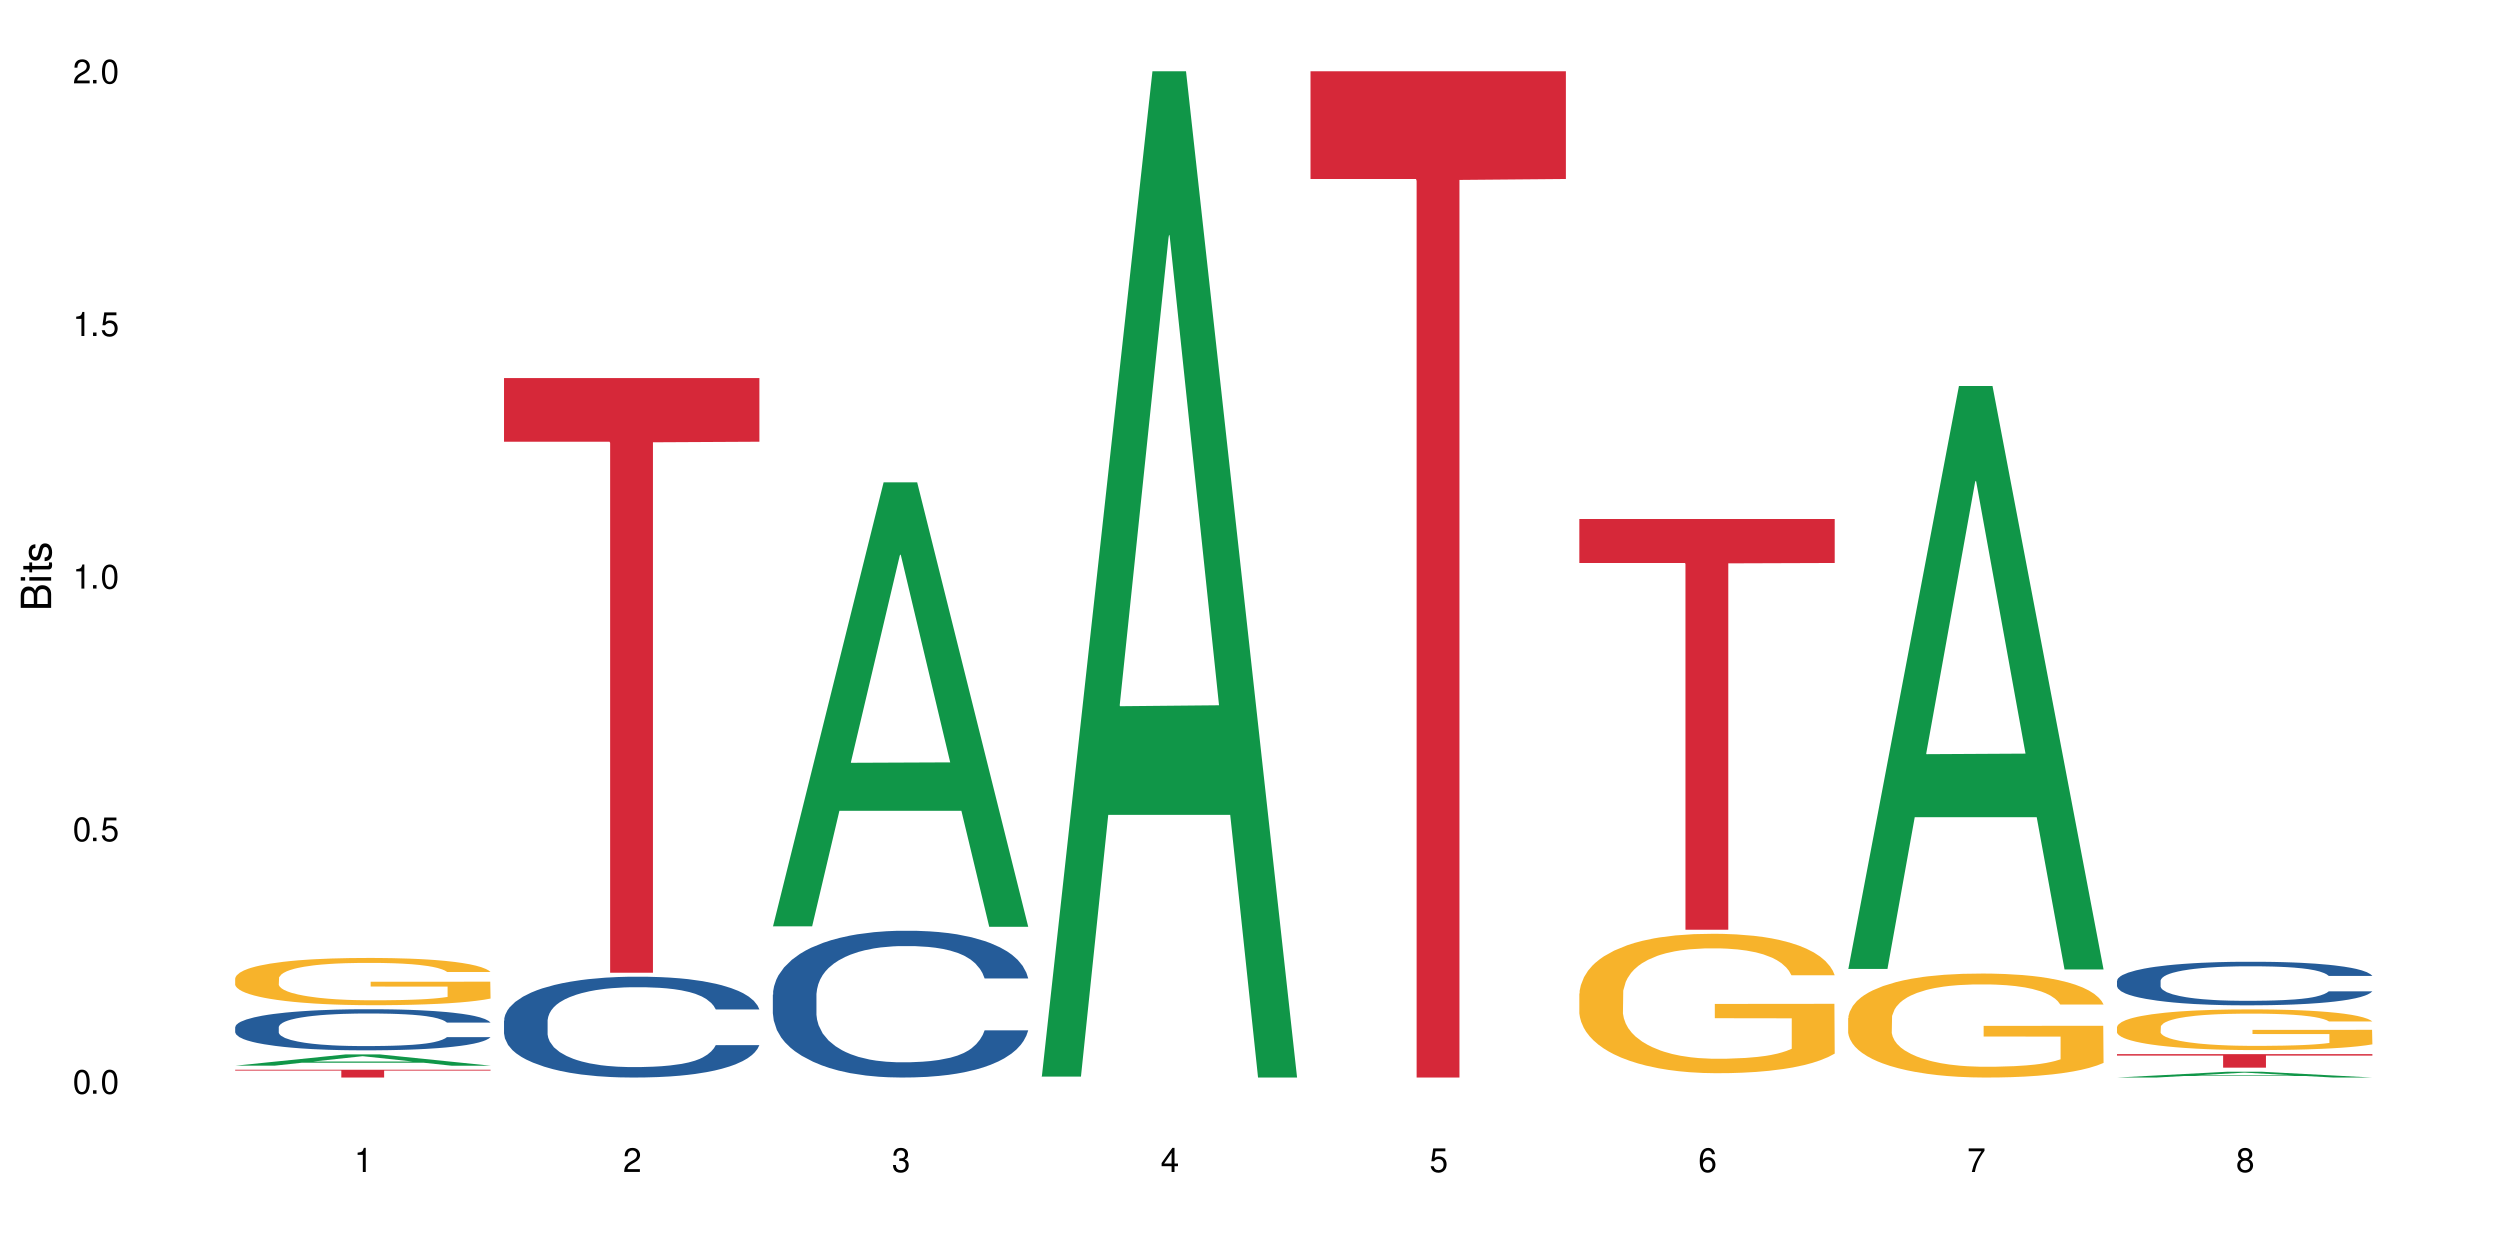 <?xml version="1.0" encoding="UTF-8"?>
<svg xmlns="http://www.w3.org/2000/svg" xmlns:xlink="http://www.w3.org/1999/xlink" width="720" height="360" viewBox="0 0 720 360">
<defs>
<g>
<g id="glyph-0-0">
</g>
<g id="glyph-0-1">
<path d="M 2.641 -6.938 C 2 -6.938 1.422 -6.656 1.078 -6.172 C 0.641 -5.562 0.406 -4.641 0.406 -3.359 C 0.406 -1.016 1.188 0.219 2.641 0.219 C 4.078 0.219 4.859 -1.016 4.859 -3.297 C 4.859 -4.641 4.656 -5.547 4.203 -6.172 C 3.844 -6.656 3.281 -6.938 2.641 -6.938 Z M 2.641 -6.188 C 3.547 -6.188 4 -5.25 4 -3.375 C 4 -1.406 3.562 -0.484 2.625 -0.484 C 1.734 -0.484 1.281 -1.438 1.281 -3.344 C 1.281 -5.25 1.734 -6.188 2.641 -6.188 Z M 2.641 -6.188 "/>
</g>
<g id="glyph-0-2">
<path d="M 1.828 -1 L 0.828 -1 L 0.828 0 L 1.828 0 Z M 1.828 -1 "/>
</g>
<g id="glyph-0-3">
<path d="M 4.562 -6.797 L 1.062 -6.797 L 0.547 -3.094 L 1.328 -3.094 C 1.719 -3.562 2.047 -3.734 2.578 -3.734 C 3.484 -3.734 4.062 -3.109 4.062 -2.094 C 4.062 -1.125 3.484 -0.531 2.578 -0.531 C 1.828 -0.531 1.375 -0.906 1.188 -1.672 L 0.328 -1.672 C 0.453 -1.109 0.547 -0.844 0.75 -0.594 C 1.125 -0.078 1.828 0.219 2.594 0.219 C 3.969 0.219 4.922 -0.781 4.922 -2.219 C 4.922 -3.562 4.031 -4.484 2.719 -4.484 C 2.25 -4.484 1.859 -4.359 1.469 -4.062 L 1.734 -5.969 L 4.562 -5.969 Z M 4.562 -6.797 "/>
</g>
<g id="glyph-0-4">
<path d="M 2.484 -4.938 L 2.484 0 L 3.328 0 L 3.328 -6.938 L 2.766 -6.938 C 2.469 -5.875 2.281 -5.734 0.984 -5.562 L 0.984 -4.938 Z M 2.484 -4.938 "/>
</g>
<g id="glyph-0-5">
<path d="M 4.859 -0.828 L 1.281 -0.828 C 1.359 -1.406 1.672 -1.781 2.5 -2.281 L 3.469 -2.828 C 4.406 -3.344 4.906 -4.062 4.906 -4.906 C 4.906 -5.484 4.672 -6.031 4.266 -6.406 C 3.859 -6.766 3.375 -6.938 2.719 -6.938 C 1.859 -6.938 1.219 -6.625 0.844 -6.031 C 0.609 -5.672 0.5 -5.234 0.484 -4.531 L 1.328 -4.531 C 1.359 -5.016 1.406 -5.281 1.531 -5.516 C 1.75 -5.938 2.188 -6.203 2.703 -6.203 C 3.469 -6.203 4.031 -5.641 4.031 -4.891 C 4.031 -4.344 3.719 -3.859 3.125 -3.516 L 2.234 -3 C 0.812 -2.172 0.406 -1.531 0.328 -0.016 L 4.859 -0.016 Z M 4.859 -0.828 "/>
</g>
<g id="glyph-0-6">
<path d="M 2.125 -3.188 L 2.578 -3.188 C 3.5 -3.188 3.984 -2.766 3.984 -1.922 C 3.984 -1.062 3.469 -0.531 2.594 -0.531 C 1.656 -0.531 1.203 -1 1.156 -2.016 L 0.312 -2.016 C 0.344 -1.453 0.438 -1.094 0.609 -0.781 C 0.953 -0.109 1.625 0.219 2.547 0.219 C 3.953 0.219 4.859 -0.625 4.859 -1.938 C 4.859 -2.828 4.516 -3.297 3.703 -3.594 C 4.344 -3.844 4.656 -4.328 4.656 -5.031 C 4.656 -6.219 3.875 -6.938 2.578 -6.938 C 1.203 -6.938 0.484 -6.172 0.453 -4.703 L 1.297 -4.703 C 1.312 -5.125 1.344 -5.359 1.453 -5.578 C 1.641 -5.969 2.062 -6.203 2.594 -6.203 C 3.344 -6.203 3.797 -5.75 3.797 -5 C 3.797 -4.516 3.609 -4.219 3.25 -4.047 C 3.016 -3.953 2.703 -3.922 2.125 -3.906 Z M 2.125 -3.188 "/>
</g>
<g id="glyph-0-7">
<path d="M 3.141 -1.672 L 3.141 0 L 3.984 0 L 3.984 -1.672 L 4.984 -1.672 L 4.984 -2.438 L 3.984 -2.438 L 3.984 -6.938 L 3.359 -6.938 L 0.266 -2.578 L 0.266 -1.672 Z M 3.141 -2.438 L 1 -2.438 L 3.141 -5.5 Z M 3.141 -2.438 "/>
</g>
<g id="glyph-0-8">
<path d="M 4.781 -5.125 C 4.609 -6.266 3.891 -6.938 2.844 -6.938 C 2.094 -6.938 1.422 -6.578 1.031 -5.953 C 0.594 -5.266 0.406 -4.422 0.406 -3.172 C 0.406 -2 0.578 -1.25 0.984 -0.641 C 1.359 -0.078 1.953 0.219 2.703 0.219 C 3.984 0.219 4.922 -0.75 4.922 -2.094 C 4.922 -3.375 4.062 -4.281 2.844 -4.281 C 2.172 -4.281 1.641 -4.031 1.281 -3.516 C 1.281 -5.234 1.828 -6.188 2.797 -6.188 C 3.391 -6.188 3.797 -5.797 3.938 -5.125 Z M 2.734 -3.531 C 3.547 -3.531 4.062 -2.953 4.062 -2.031 C 4.062 -1.156 3.484 -0.531 2.703 -0.531 C 1.922 -0.531 1.328 -1.188 1.328 -2.078 C 1.328 -2.938 1.906 -3.531 2.734 -3.531 Z M 2.734 -3.531 "/>
</g>
<g id="glyph-0-9">
<path d="M 4.984 -6.797 L 0.438 -6.797 L 0.438 -5.969 L 4.109 -5.969 C 2.5 -3.656 1.828 -2.234 1.328 0 L 2.219 0 C 2.594 -2.172 3.453 -4.047 4.984 -6.094 Z M 4.984 -6.797 "/>
</g>
<g id="glyph-0-10">
<path d="M 3.75 -3.656 C 4.469 -4.094 4.688 -4.438 4.688 -5.078 C 4.688 -6.172 3.844 -6.938 2.641 -6.938 C 1.438 -6.938 0.594 -6.172 0.594 -5.094 C 0.594 -4.438 0.812 -4.094 1.516 -3.656 C 0.734 -3.266 0.359 -2.703 0.359 -1.922 C 0.359 -0.656 1.281 0.219 2.641 0.219 C 3.984 0.219 4.922 -0.656 4.922 -1.922 C 4.922 -2.703 4.531 -3.266 3.75 -3.656 Z M 2.641 -6.188 C 3.359 -6.188 3.812 -5.75 3.812 -5.062 C 3.812 -4.406 3.344 -3.984 2.641 -3.984 C 1.922 -3.984 1.453 -4.406 1.453 -5.078 C 1.453 -5.75 1.922 -6.188 2.641 -6.188 Z M 2.641 -3.266 C 3.484 -3.266 4.062 -2.719 4.062 -1.906 C 4.062 -1.078 3.484 -0.531 2.625 -0.531 C 1.797 -0.531 1.219 -1.094 1.219 -1.906 C 1.219 -2.719 1.781 -3.266 2.641 -3.266 Z M 2.641 -3.266 "/>
</g>
<g id="glyph-1-0">
</g>
<g id="glyph-1-1">
<path d="M 0 -0.953 L 0 -4.891 C 0 -5.719 -0.234 -6.344 -0.734 -6.797 C -1.188 -7.234 -1.812 -7.469 -2.5 -7.469 C -3.547 -7.469 -4.188 -7 -4.625 -5.875 C -4.984 -6.688 -5.625 -7.094 -6.531 -7.094 C -7.172 -7.094 -7.734 -6.859 -8.141 -6.391 C -8.562 -5.922 -8.75 -5.344 -8.75 -4.5 L -8.75 -0.953 Z M -4.984 -2.062 L -7.766 -2.062 L -7.766 -4.219 C -7.766 -4.844 -7.688 -5.203 -7.453 -5.5 C -7.219 -5.812 -6.859 -5.969 -6.375 -5.969 C -5.891 -5.969 -5.531 -5.812 -5.297 -5.5 C -5.062 -5.203 -4.984 -4.844 -4.984 -4.219 Z M -0.984 -2.062 L -4 -2.062 L -4 -4.781 C -4 -5.766 -3.438 -6.359 -2.484 -6.359 C -1.547 -6.359 -0.984 -5.766 -0.984 -4.781 Z M -0.984 -2.062 "/>
</g>
<g id="glyph-1-2">
<path d="M -6.281 -1.797 L -6.281 -0.797 L 0 -0.797 L 0 -1.797 Z M -8.75 -1.797 L -8.75 -0.797 L -7.484 -0.797 L -7.484 -1.797 Z M -8.75 -1.797 "/>
</g>
<g id="glyph-1-3">
<path d="M -6.281 -3.047 L -6.281 -2.016 L -8.016 -2.016 L -8.016 -1.016 L -6.281 -1.016 L -6.281 -0.172 L -5.469 -0.172 L -5.469 -1.016 L -0.719 -1.016 C -0.078 -1.016 0.281 -1.453 0.281 -2.234 C 0.281 -2.5 0.25 -2.719 0.188 -3.047 L -0.641 -3.047 C -0.609 -2.906 -0.594 -2.766 -0.594 -2.562 C -0.594 -2.141 -0.719 -2.016 -1.156 -2.016 L -5.469 -2.016 L -5.469 -3.047 Z M -6.281 -3.047 "/>
</g>
<g id="glyph-1-4">
<path d="M -4.531 -5.25 C -5.766 -5.25 -6.469 -4.422 -6.469 -2.969 C -6.469 -1.516 -5.719 -0.562 -4.547 -0.562 C -3.562 -0.562 -3.094 -1.062 -2.734 -2.562 L -2.516 -3.484 C -2.344 -4.188 -2.094 -4.469 -1.641 -4.469 C -1.047 -4.469 -0.641 -3.875 -0.641 -3 C -0.641 -2.453 -0.797 -2 -1.062 -1.75 C -1.25 -1.594 -1.422 -1.531 -1.875 -1.469 L -1.875 -0.406 C -0.422 -0.453 0.281 -1.266 0.281 -2.922 C 0.281 -4.5 -0.5 -5.516 -1.719 -5.516 C -2.656 -5.516 -3.172 -4.984 -3.469 -3.734 L -3.703 -2.766 C -3.891 -1.953 -4.156 -1.609 -4.594 -1.609 C -5.188 -1.609 -5.547 -2.125 -5.547 -2.938 C -5.547 -3.75 -5.203 -4.172 -4.531 -4.203 Z M -4.531 -5.25 "/>
</g>
</g>
</defs>
<rect x="-72" y="-36" width="864" height="432" fill="rgb(100%, 100%, 100%)" fill-opacity="1"/>
<path fill-rule="nonzero" fill="rgb(6.275%, 58.824%, 28.235%)" fill-opacity="1" d="M 67.73 306.918 L 67.809 306.914 L 99.637 303.66 L 109.301 303.66 L 141.281 306.922 L 130.047 306.922 L 122.031 306.07 L 86.906 306.07 L 79.047 306.918 L 67.73 306.918 L 90.285 305.719 L 118.809 305.715 L 104.586 304.195 L 104.43 304.191 L 104.27 304.199 L 90.207 305.715 L 90.285 305.719 Z M 67.73 306.918 "/>
<path fill-rule="nonzero" fill="rgb(14.51%, 36.078%, 60%)" fill-opacity="1" d="M 67.73 295.812 L 67.82 295.801 L 67.82 295.543 L 68.09 295.133 L 68.719 294.613 L 69.344 294.254 L 70.961 293.617 L 73.203 293 L 75.535 292.523 L 77.238 292.242 L 78.766 292.027 L 82.262 291.625 L 84.504 291.422 L 86.926 291.238 L 89.887 291.051 L 92.039 290.945 L 96.883 290.77 L 100.469 290.695 L 103.25 290.664 L 109.262 290.664 L 112.848 290.707 L 115.449 290.762 L 118.32 290.848 L 120.742 290.945 L 124.957 291.184 L 128.727 291.484 L 130.43 291.66 L 133.121 291.992 L 135.184 292.316 L 136.617 292.598 L 138.234 293 L 139.668 293.488 L 140.746 294.039 L 141.281 294.504 L 128.727 294.504 L 128.098 294.07 L 127.379 293.734 L 126.035 293.293 L 124.688 292.977 L 122.805 292.664 L 121.102 292.457 L 118.77 292.254 L 116.707 292.125 L 114.555 292.027 L 112.488 291.961 L 108.543 291.895 L 103.969 291.895 L 102.266 291.918 L 98.766 292.004 L 96.883 292.082 L 94.191 292.23 L 92.309 292.371 L 90.066 292.59 L 88.539 292.773 L 86.656 293.055 L 85.312 293.301 L 83.785 293.66 L 82.891 293.93 L 82.082 294.234 L 81.363 294.59 L 80.828 294.969 L 80.469 295.367 L 80.289 295.758 L 80.289 297.434 L 80.469 297.824 L 80.918 298.277 L 82.082 298.938 L 83.785 299.512 L 85.762 299.965 L 87.645 300.293 L 88.719 300.441 L 90.156 300.617 L 92.398 300.832 L 95.629 301.047 L 97.512 301.137 L 100.383 301.223 L 103.34 301.266 L 107.289 301.266 L 110.785 301.223 L 113.117 301.168 L 115.539 301.082 L 118.859 300.898 L 120.922 300.723 L 122.715 300.52 L 124.062 300.312 L 124.957 300.141 L 126.305 299.805 L 127.379 299.438 L 128.188 299.059 L 128.727 298.691 L 141.281 298.691 L 140.746 299.121 L 139.938 299.543 L 139.129 299.859 L 137.875 300.238 L 136.441 300.574 L 134.375 300.953 L 132.672 301.199 L 130.43 301.469 L 128.367 301.676 L 126.125 301.859 L 122.805 302.078 L 120.652 302.184 L 118.32 302.281 L 115.539 302.367 L 112.043 302.445 L 108.273 302.488 L 104.777 302.5 L 101.008 302.477 L 98.227 302.434 L 94.551 302.336 L 89.977 302.141 L 86.656 301.938 L 84.055 301.73 L 81.812 301.516 L 79.301 301.223 L 76.074 300.746 L 74.098 300.379 L 72.754 300.074 L 71.23 299.652 L 70.152 299.273 L 68.898 298.668 L 68 297.902 L 67.73 297.305 Z M 67.73 295.812 "/>
<path fill-rule="nonzero" fill="rgb(96.863%, 70.196%, 16.863%)" fill-opacity="1" d="M 67.73 281.719 L 67.82 281.707 L 67.82 281.457 L 68.18 280.898 L 69.078 280.125 L 70.242 279.492 L 71.5 278.996 L 72.305 278.734 L 73.652 278.363 L 74.816 278.09 L 77.777 277.527 L 81.543 277.008 L 83.609 276.785 L 85.941 276.57 L 89.258 276.336 L 90.785 276.25 L 95.449 276.051 L 100.738 275.926 L 106.57 275.887 L 109.262 275.902 L 112.938 275.949 L 117.961 276.086 L 120.832 276.211 L 123.074 276.336 L 125.406 276.496 L 128.277 276.746 L 130.969 277.043 L 133.121 277.344 L 135.273 277.715 L 137.066 278.113 L 138.594 278.547 L 139.938 279.07 L 140.746 279.504 L 141.281 279.941 L 128.816 279.941 L 128.098 279.504 L 127.289 279.168 L 125.945 278.758 L 124.598 278.461 L 123.254 278.227 L 120.742 277.902 L 118.59 277.703 L 115.898 277.527 L 113.297 277.418 L 110.336 277.344 L 108.543 277.316 L 103.789 277.316 L 99.484 277.406 L 96.973 277.504 L 95.18 277.605 L 92.668 277.789 L 91.141 277.938 L 90.246 278.039 L 87.555 278.426 L 85.762 278.773 L 84.773 279.008 L 83.52 279.383 L 82.621 279.715 L 81.633 280.215 L 81.098 280.586 L 80.379 281.434 L 80.289 283.668 L 80.559 284.141 L 81.098 284.652 L 81.812 285.098 L 82.891 285.57 L 83.965 285.934 L 85.852 286.418 L 87.465 286.738 L 88.719 286.949 L 91.141 287.285 L 92.129 287.398 L 94.461 287.621 L 96.883 287.797 L 99.844 287.945 L 102.086 288.02 L 105.672 288.082 L 110.246 288.082 L 115.629 288.008 L 119.039 287.906 L 121.371 287.809 L 122.895 287.723 L 124.777 287.586 L 126.125 287.461 L 127.379 287.324 L 128.906 287.113 L 128.906 284.141 L 106.75 284.129 L 106.75 282.738 L 141.195 282.727 L 141.281 287.586 L 139.398 287.922 L 137.066 288.242 L 134.824 288.492 L 132.492 288.703 L 129.176 288.941 L 126.484 289.09 L 122.355 289.262 L 118.59 289.375 L 114.645 289.449 L 111.145 289.488 L 107.02 289.5 L 103.34 289.473 L 99.395 289.398 L 96.254 289.301 L 93.383 289.176 L 90.516 289.016 L 86.926 288.754 L 84.594 288.543 L 82.172 288.281 L 79.75 287.969 L 77.598 287.633 L 76.164 287.375 L 74.727 287.074 L 73.203 286.703 L 71.766 286.281 L 70.691 285.895 L 69.703 285.461 L 68.988 285.051 L 68.27 284.488 L 67.91 284.043 L 67.73 283.656 Z M 67.73 281.719 "/>
<path fill-rule="nonzero" fill="rgb(83.922%, 15.686%, 22.353%)" fill-opacity="1" d="M 67.73 308.086 L 141.281 308.086 L 141.281 308.324 L 110.629 308.328 L 110.629 310.332 L 98.297 310.332 L 98.297 308.328 L 98.117 308.324 L 67.73 308.324 Z M 67.73 308.086 "/>
<path fill-rule="nonzero" fill="rgb(14.51%, 36.078%, 60%)" fill-opacity="1" d="M 145.156 293.938 L 145.242 293.91 L 145.242 293.273 L 145.512 292.266 L 146.141 290.992 L 146.77 290.117 L 148.383 288.551 L 150.625 287.039 L 152.957 285.871 L 154.664 285.18 L 156.188 284.648 L 159.684 283.668 L 161.93 283.164 L 164.352 282.715 L 167.309 282.262 L 169.461 281.996 L 174.305 281.57 L 177.895 281.387 L 180.676 281.309 L 186.684 281.309 L 190.273 281.414 L 192.875 281.547 L 195.742 281.758 L 198.164 281.996 L 202.383 282.582 L 206.148 283.324 L 207.852 283.746 L 210.543 284.57 L 212.605 285.367 L 214.043 286.055 L 215.656 287.039 L 217.094 288.23 L 218.168 289.586 L 218.707 290.727 L 206.148 290.727 L 205.52 289.664 L 204.805 288.844 L 203.457 287.754 L 202.113 286.984 L 200.23 286.215 L 198.523 285.711 L 196.191 285.207 L 194.129 284.887 L 191.977 284.648 L 189.914 284.492 L 185.969 284.332 L 181.391 284.332 L 179.688 284.383 L 176.191 284.598 L 174.305 284.781 L 171.613 285.152 L 169.73 285.5 L 167.488 286.031 L 165.965 286.48 L 164.082 287.172 L 162.734 287.781 L 161.211 288.656 L 160.312 289.32 L 159.508 290.062 L 158.789 290.938 L 158.25 291.867 L 157.891 292.848 L 157.711 293.805 L 157.711 297.914 L 157.891 298.871 L 158.34 299.984 L 159.508 301.605 L 161.211 303.008 L 163.184 304.125 L 165.066 304.922 L 166.145 305.293 L 167.578 305.715 L 169.82 306.246 L 173.051 306.777 L 174.934 306.988 L 177.805 307.203 L 180.766 307.309 L 184.711 307.309 L 188.211 307.203 L 190.543 307.07 L 192.965 306.855 L 196.281 306.406 L 198.344 305.98 L 200.141 305.477 L 201.484 304.973 L 202.383 304.547 L 203.727 303.727 L 204.805 302.824 L 205.609 301.895 L 206.148 300.992 L 218.707 300.992 L 218.168 302.055 L 217.359 303.09 L 216.555 303.859 L 215.297 304.789 L 213.863 305.609 L 211.801 306.539 L 210.094 307.148 L 207.852 307.812 L 205.789 308.316 L 203.547 308.766 L 200.23 309.297 L 198.074 309.562 L 195.742 309.801 L 192.965 310.016 L 189.465 310.199 L 185.699 310.305 L 182.199 310.332 L 178.434 310.281 L 175.652 310.172 L 171.973 309.934 L 167.398 309.457 L 164.082 308.953 L 161.48 308.449 L 159.238 307.918 L 156.727 307.203 L 153.496 306.035 L 151.523 305.133 L 150.176 304.391 L 148.652 303.355 L 147.574 302.426 L 146.32 300.941 L 145.422 299.055 L 145.156 297.598 Z M 145.156 293.938 "/>
<path fill-rule="nonzero" fill="rgb(83.922%, 15.686%, 22.353%)" fill-opacity="1" d="M 145.156 108.883 L 218.707 108.883 L 218.707 127.215 L 188.051 127.379 L 188.051 280.145 L 175.719 280.145 L 175.719 127.539 L 175.539 127.215 L 145.156 127.215 Z M 145.156 108.883 "/>
<path fill-rule="nonzero" fill="rgb(6.275%, 58.824%, 28.235%)" fill-opacity="1" d="M 222.578 266.793 L 222.656 266.676 L 254.48 138.918 L 264.148 138.918 L 296.129 266.914 L 284.895 266.914 L 276.879 233.504 L 241.75 233.504 L 233.895 266.793 L 222.578 266.793 L 245.129 219.684 L 273.656 219.562 L 259.434 159.832 L 259.273 159.711 L 259.117 160.07 L 245.051 219.562 L 245.129 219.684 Z M 222.578 266.793 "/>
<path fill-rule="nonzero" fill="rgb(14.51%, 36.078%, 60%)" fill-opacity="1" d="M 222.578 286.465 L 222.668 286.426 L 222.668 285.496 L 222.938 284.031 L 223.562 282.176 L 224.191 280.902 L 225.809 278.621 L 228.051 276.422 L 230.383 274.723 L 232.086 273.719 L 233.609 272.945 L 237.109 271.516 L 239.352 270.781 L 241.773 270.125 L 244.734 269.469 L 246.887 269.082 L 251.73 268.465 L 255.316 268.195 L 258.098 268.078 L 264.109 268.078 L 267.695 268.234 L 270.297 268.426 L 273.168 268.734 L 275.59 269.082 L 279.805 269.934 L 283.57 271.016 L 285.277 271.633 L 287.969 272.828 L 290.031 273.988 L 291.465 274.992 L 293.082 276.422 L 294.516 278.16 L 295.59 280.129 L 296.129 281.789 L 283.57 281.789 L 282.945 280.246 L 282.227 279.047 L 280.883 277.465 L 279.535 276.344 L 277.652 275.223 L 275.949 274.488 L 273.617 273.758 L 271.551 273.293 L 269.398 272.945 L 267.336 272.715 L 263.391 272.48 L 258.816 272.48 L 257.109 272.559 L 253.613 272.867 L 251.73 273.137 L 249.039 273.68 L 247.156 274.18 L 244.914 274.953 L 243.387 275.609 L 241.504 276.613 L 240.16 277.504 L 238.633 278.777 L 237.738 279.742 L 236.93 280.824 L 236.211 282.098 L 235.672 283.449 L 235.316 284.879 L 235.137 286.27 L 235.137 292.258 L 235.316 293.648 L 235.762 295.27 L 236.93 297.625 L 238.633 299.672 L 240.605 301.293 L 242.492 302.453 L 243.566 302.992 L 245.004 303.613 L 247.246 304.383 L 250.473 305.156 L 252.355 305.465 L 255.227 305.773 L 258.188 305.93 L 262.133 305.93 L 265.633 305.773 L 267.965 305.582 L 270.387 305.273 L 273.707 304.617 L 275.77 304 L 277.562 303.266 L 278.906 302.531 L 279.805 301.914 L 281.148 300.715 L 282.227 299.402 L 283.035 298.051 L 283.57 296.738 L 296.129 296.738 L 295.59 298.281 L 294.785 299.789 L 293.977 300.91 L 292.723 302.262 L 291.285 303.457 L 289.223 304.809 L 287.52 305.699 L 285.277 306.664 L 283.215 307.398 L 280.973 308.055 L 277.652 308.824 L 275.5 309.211 L 273.168 309.559 L 270.387 309.867 L 266.887 310.141 L 263.121 310.293 L 259.621 310.332 L 255.855 310.254 L 253.074 310.102 L 249.398 309.754 L 244.824 309.059 L 241.504 308.324 L 238.902 307.59 L 236.66 306.816 L 234.148 305.773 L 230.918 304.074 L 228.945 302.762 L 227.602 301.68 L 226.074 300.176 L 225 298.824 L 223.742 296.66 L 222.848 293.918 L 222.578 291.793 Z M 222.578 286.465 "/>
<path fill-rule="nonzero" fill="rgb(6.275%, 58.824%, 28.235%)" fill-opacity="1" d="M 300 310.059 L 300.078 309.789 L 331.906 20.527 L 341.57 20.527 L 373.555 310.332 L 362.316 310.332 L 354.301 234.684 L 319.176 234.684 L 311.316 310.059 L 300 310.059 L 322.555 203.391 L 351.078 203.117 L 336.855 67.875 L 336.699 67.602 L 336.543 68.418 L 322.477 203.117 L 322.555 203.391 Z M 300 310.059 "/>
<path fill-rule="nonzero" fill="rgb(83.922%, 15.686%, 22.353%)" fill-opacity="1" d="M 377.426 20.527 L 450.977 20.527 L 450.977 51.547 L 420.324 51.82 L 420.324 310.332 L 407.988 310.332 L 407.988 52.094 L 407.809 51.547 L 377.426 51.547 Z M 377.426 20.527 "/>
<path fill-rule="nonzero" fill="rgb(96.863%, 70.196%, 16.863%)" fill-opacity="1" d="M 454.848 286.129 L 454.938 286.09 L 454.938 285.355 L 455.297 283.707 L 456.191 281.434 L 457.359 279.562 L 458.613 278.094 L 459.422 277.324 L 460.77 276.227 L 461.934 275.418 L 464.895 273.77 L 468.66 272.227 L 470.723 271.566 L 473.055 270.945 L 476.375 270.246 L 477.898 269.988 L 482.562 269.402 L 487.855 269.035 L 493.688 268.926 L 496.379 268.965 L 500.055 269.109 L 505.078 269.512 L 507.949 269.879 L 510.191 270.246 L 512.523 270.723 L 515.395 271.457 L 518.086 272.336 L 520.238 273.219 L 522.391 274.316 L 524.184 275.492 L 525.711 276.773 L 527.055 278.316 L 527.863 279.598 L 528.398 280.883 L 515.934 280.883 L 515.215 279.598 L 514.406 278.609 L 513.062 277.398 L 511.715 276.52 L 510.371 275.82 L 507.859 274.867 L 505.707 274.281 L 503.016 273.77 L 500.414 273.438 L 497.453 273.219 L 495.66 273.145 L 490.906 273.145 L 486.602 273.402 L 484.09 273.695 L 482.297 273.988 L 479.785 274.539 L 478.258 274.977 L 477.363 275.27 L 474.672 276.41 L 472.879 277.434 L 471.891 278.133 L 470.633 279.23 L 469.738 280.223 L 468.75 281.691 L 468.211 282.789 L 467.496 285.285 L 467.406 291.887 L 467.676 293.277 L 468.211 294.781 L 468.93 296.102 L 470.008 297.496 L 471.082 298.559 L 472.965 299.992 L 474.582 300.945 L 475.836 301.566 L 478.258 302.559 L 479.246 302.887 L 481.578 303.547 L 484 304.062 L 486.961 304.5 L 489.203 304.723 L 492.789 304.906 L 497.363 304.906 L 502.746 304.684 L 506.156 304.391 L 508.488 304.098 L 510.012 303.84 L 511.895 303.438 L 513.242 303.07 L 514.496 302.668 L 516.023 302.043 L 516.023 293.277 L 493.867 293.242 L 493.867 289.133 L 528.309 289.098 L 528.398 303.438 L 526.516 304.43 L 524.184 305.383 L 521.941 306.117 L 519.609 306.738 L 516.289 307.438 L 513.602 307.875 L 509.473 308.391 L 505.707 308.719 L 501.758 308.938 L 498.262 309.051 L 494.137 309.086 L 490.457 309.012 L 486.512 308.793 L 483.371 308.5 L 480.5 308.133 L 477.633 307.656 L 474.043 306.887 L 471.711 306.262 L 469.289 305.492 L 466.867 304.574 L 464.715 303.586 L 463.281 302.816 L 461.844 301.934 L 460.32 300.836 L 458.883 299.586 L 457.809 298.449 L 456.82 297.168 L 456.102 295.957 L 455.387 294.305 L 455.027 292.984 L 454.848 291.848 Z M 454.848 286.129 "/>
<path fill-rule="nonzero" fill="rgb(83.922%, 15.686%, 22.353%)" fill-opacity="1" d="M 454.848 149.473 L 528.398 149.473 L 528.398 162.137 L 497.746 162.246 L 497.746 267.762 L 485.414 267.762 L 485.414 162.359 L 485.234 162.137 L 454.848 162.137 Z M 454.848 149.473 "/>
<path fill-rule="nonzero" fill="rgb(6.275%, 58.824%, 28.235%)" fill-opacity="1" d="M 532.27 279.059 L 532.352 278.898 L 564.176 111.164 L 573.84 111.164 L 605.824 279.215 L 594.586 279.215 L 586.57 235.348 L 551.445 235.348 L 543.586 279.059 L 532.27 279.059 L 554.824 217.203 L 583.348 217.043 L 569.125 138.621 L 568.969 138.465 L 568.812 138.938 L 554.746 217.043 L 554.824 217.203 Z M 532.27 279.059 "/>
<path fill-rule="nonzero" fill="rgb(96.863%, 70.196%, 16.863%)" fill-opacity="1" d="M 532.27 293.207 L 532.359 293.18 L 532.359 292.633 L 532.719 291.402 L 533.617 289.707 L 534.781 288.312 L 536.039 287.219 L 536.844 286.645 L 538.191 285.824 L 539.355 285.223 L 542.316 283.988 L 546.086 282.84 L 548.148 282.348 L 550.48 281.883 L 553.797 281.363 L 555.324 281.172 L 559.988 280.734 L 565.281 280.461 L 571.109 280.379 L 573.801 280.406 L 577.48 280.516 L 582.5 280.816 L 585.371 281.09 L 587.613 281.363 L 589.945 281.719 L 592.816 282.266 L 595.508 282.922 L 597.66 283.578 L 599.812 284.398 L 601.609 285.277 L 603.133 286.234 L 604.477 287.383 L 605.285 288.34 L 605.824 289.297 L 593.355 289.297 L 592.637 288.34 L 591.832 287.602 L 590.484 286.699 L 589.141 286.043 L 587.793 285.523 L 585.281 284.812 L 583.129 284.371 L 580.438 283.988 L 577.836 283.742 L 574.879 283.578 L 573.082 283.523 L 568.328 283.523 L 564.023 283.715 L 561.512 283.934 L 559.719 284.152 L 557.207 284.562 L 555.684 284.895 L 554.785 285.113 L 552.094 285.961 L 550.301 286.727 L 549.312 287.246 L 548.059 288.066 L 547.16 288.805 L 546.176 289.898 L 545.637 290.719 L 544.918 292.578 L 544.828 297.504 L 545.098 298.543 L 545.637 299.664 L 546.355 300.648 L 547.43 301.688 L 548.508 302.48 L 550.391 303.547 L 552.004 304.258 L 553.262 304.727 L 555.684 305.465 L 556.668 305.711 L 559 306.203 L 561.422 306.586 L 564.383 306.914 L 566.625 307.078 L 570.215 307.215 L 574.789 307.215 L 580.168 307.051 L 583.578 306.832 L 585.91 306.613 L 587.434 306.422 L 589.32 306.121 L 590.664 305.848 L 591.922 305.547 L 593.445 305.082 L 593.445 298.543 L 571.289 298.516 L 571.289 295.453 L 605.734 295.426 L 605.824 306.121 L 603.941 306.859 L 601.609 307.57 L 599.363 308.117 L 597.031 308.582 L 593.715 309.102 L 591.023 309.43 L 586.898 309.812 L 583.129 310.059 L 579.184 310.223 L 575.684 310.305 L 571.559 310.332 L 567.883 310.277 L 563.934 310.113 L 560.797 309.895 L 557.926 309.621 L 555.055 309.266 L 551.465 308.691 L 549.133 308.227 L 546.711 307.652 L 544.289 306.969 L 542.137 306.23 L 540.703 305.656 L 539.266 305 L 537.742 304.176 L 536.309 303.246 L 535.23 302.398 L 534.246 301.441 L 533.527 300.539 L 532.809 299.309 L 532.449 298.324 L 532.27 297.477 Z M 532.27 293.207 "/>
<path fill-rule="nonzero" fill="rgb(6.275%, 58.824%, 28.235%)" fill-opacity="1" d="M 609.695 310.332 L 609.773 310.328 L 641.598 308.652 L 651.266 308.652 L 683.246 310.332 L 672.008 310.332 L 663.996 309.895 L 628.867 309.895 L 621.012 310.332 L 609.695 310.332 L 632.246 309.711 L 660.773 309.711 L 646.551 308.926 L 646.391 308.926 L 646.234 308.93 L 632.168 309.711 L 632.246 309.711 Z M 609.695 310.332 "/>
<path fill-rule="nonzero" fill="rgb(14.51%, 36.078%, 60%)" fill-opacity="1" d="M 609.695 282.449 L 609.785 282.438 L 609.785 282.164 L 610.055 281.727 L 610.68 281.176 L 611.309 280.797 L 612.922 280.121 L 615.164 279.469 L 617.5 278.965 L 619.203 278.664 L 620.727 278.438 L 624.227 278.012 L 626.469 277.793 L 628.891 277.598 L 631.852 277.402 L 634.004 277.289 L 638.848 277.105 L 642.434 277.023 L 645.215 276.992 L 651.223 276.992 L 654.812 277.035 L 657.414 277.094 L 660.285 277.188 L 662.707 277.289 L 666.922 277.543 L 670.688 277.863 L 672.395 278.047 L 675.086 278.402 L 677.148 278.746 L 678.582 279.043 L 680.195 279.469 L 681.633 279.984 L 682.707 280.57 L 683.246 281.062 L 670.688 281.062 L 670.062 280.602 L 669.344 280.246 L 667.996 279.777 L 666.652 279.445 L 664.77 279.113 L 663.066 278.895 L 660.734 278.676 L 658.668 278.539 L 656.516 278.438 L 654.453 278.367 L 650.508 278.297 L 645.934 278.297 L 644.227 278.32 L 640.73 278.414 L 638.848 278.492 L 636.156 278.652 L 634.273 278.801 L 632.027 279.031 L 630.504 279.227 L 628.621 279.523 L 627.273 279.789 L 625.75 280.168 L 624.852 280.453 L 624.047 280.773 L 623.328 281.152 L 622.789 281.555 L 622.43 281.98 L 622.254 282.391 L 622.254 284.168 L 622.43 284.582 L 622.879 285.062 L 624.047 285.766 L 625.75 286.371 L 627.723 286.852 L 629.605 287.199 L 630.684 287.359 L 632.117 287.543 L 634.363 287.77 L 637.59 288 L 639.473 288.094 L 642.344 288.184 L 645.305 288.23 L 649.25 288.23 L 652.75 288.184 L 655.082 288.125 L 657.504 288.035 L 660.82 287.84 L 662.887 287.656 L 664.68 287.438 L 666.023 287.219 L 666.922 287.035 L 668.266 286.68 L 669.344 286.293 L 670.152 285.891 L 670.688 285.5 L 683.246 285.5 L 682.707 285.957 L 681.902 286.406 L 681.094 286.738 L 679.84 287.141 L 678.402 287.496 L 676.34 287.898 L 674.637 288.16 L 672.395 288.449 L 670.332 288.664 L 668.086 288.859 L 664.77 289.09 L 662.617 289.203 L 660.285 289.309 L 657.504 289.398 L 654.004 289.48 L 650.238 289.523 L 646.738 289.535 L 642.973 289.516 L 640.191 289.469 L 636.516 289.363 L 631.941 289.16 L 628.621 288.941 L 626.02 288.723 L 623.777 288.492 L 621.266 288.184 L 618.035 287.68 L 616.062 287.289 L 614.719 286.969 L 613.191 286.52 L 612.117 286.121 L 610.859 285.477 L 609.965 284.664 L 609.695 284.031 Z M 609.695 282.449 "/>
<path fill-rule="nonzero" fill="rgb(96.863%, 70.196%, 16.863%)" fill-opacity="1" d="M 609.695 295.723 L 609.785 295.711 L 609.785 295.496 L 610.145 295.016 L 611.039 294.352 L 612.207 293.805 L 613.461 293.379 L 614.27 293.152 L 615.613 292.832 L 616.781 292.598 L 619.742 292.113 L 623.508 291.664 L 625.57 291.473 L 627.902 291.289 L 631.223 291.086 L 632.746 291.012 L 637.41 290.84 L 642.703 290.734 L 648.535 290.699 L 651.223 290.711 L 654.902 290.754 L 659.926 290.871 L 662.797 290.98 L 665.039 291.086 L 667.371 291.227 L 670.242 291.441 L 672.93 291.695 L 675.086 291.953 L 677.238 292.273 L 679.031 292.617 L 680.555 292.992 L 681.902 293.441 L 682.707 293.816 L 683.246 294.191 L 670.777 294.191 L 670.062 293.816 L 669.254 293.527 L 667.91 293.176 L 666.562 292.918 L 665.219 292.715 L 662.707 292.434 L 660.555 292.266 L 657.863 292.113 L 655.262 292.02 L 652.301 291.953 L 650.508 291.934 L 645.754 291.934 L 641.449 292.008 L 638.938 292.094 L 637.141 292.18 L 634.629 292.34 L 633.105 292.469 L 632.207 292.555 L 629.52 292.887 L 627.723 293.184 L 626.738 293.387 L 625.48 293.711 L 624.586 294 L 623.598 294.426 L 623.059 294.75 L 622.344 295.477 L 622.254 297.402 L 622.52 297.812 L 623.059 298.25 L 623.777 298.637 L 624.852 299.043 L 625.93 299.352 L 627.812 299.77 L 629.43 300.047 L 630.684 300.23 L 633.105 300.52 L 634.094 300.617 L 636.426 300.809 L 638.848 300.957 L 641.805 301.086 L 644.047 301.152 L 647.637 301.207 L 652.211 301.207 L 657.594 301.141 L 661 301.055 L 663.332 300.969 L 664.859 300.895 L 666.742 300.777 L 668.086 300.668 L 669.344 300.551 L 670.867 300.371 L 670.867 297.812 L 648.715 297.801 L 648.715 296.602 L 683.156 296.59 L 683.246 300.777 L 681.363 301.066 L 679.031 301.344 L 676.789 301.559 L 674.457 301.742 L 671.137 301.945 L 668.445 302.074 L 664.32 302.223 L 660.555 302.32 L 656.605 302.383 L 653.109 302.414 L 648.98 302.426 L 645.305 302.406 L 641.359 302.34 L 638.219 302.254 L 635.348 302.148 L 632.477 302.008 L 628.891 301.785 L 626.559 301.602 L 624.137 301.375 L 621.715 301.109 L 619.562 300.82 L 618.125 300.594 L 616.691 300.336 L 615.164 300.016 L 613.73 299.652 L 612.656 299.32 L 611.668 298.945 L 610.949 298.594 L 610.234 298.109 L 609.875 297.727 L 609.695 297.395 Z M 609.695 295.723 "/>
<path fill-rule="nonzero" fill="rgb(83.922%, 15.686%, 22.353%)" fill-opacity="1" d="M 609.695 303.59 L 683.246 303.59 L 683.246 304.008 L 652.594 304.012 L 652.594 307.488 L 640.258 307.488 L 640.258 304.016 L 640.082 304.008 L 609.695 304.008 Z M 609.695 303.59 "/>
<g fill="rgb(0%, 0%, 0%)" fill-opacity="1">
<use xlink:href="#glyph-0-1" x="20.965" y="314.993"/>
<use xlink:href="#glyph-0-2" x="25.965" y="314.993"/>
<use xlink:href="#glyph-0-1" x="28.965" y="314.993"/>
</g>
<g fill="rgb(0%, 0%, 0%)" fill-opacity="1">
<use xlink:href="#glyph-0-1" x="20.965" y="242.251"/>
<use xlink:href="#glyph-0-2" x="25.965" y="242.251"/>
<use xlink:href="#glyph-0-3" x="28.965" y="242.251"/>
</g>
<g fill="rgb(0%, 0%, 0%)" fill-opacity="1">
<use xlink:href="#glyph-0-4" x="20.965" y="169.509"/>
<use xlink:href="#glyph-0-2" x="25.965" y="169.509"/>
<use xlink:href="#glyph-0-1" x="28.965" y="169.509"/>
</g>
<g fill="rgb(0%, 0%, 0%)" fill-opacity="1">
<use xlink:href="#glyph-0-4" x="20.965" y="96.767"/>
<use xlink:href="#glyph-0-2" x="25.965" y="96.767"/>
<use xlink:href="#glyph-0-3" x="28.965" y="96.767"/>
</g>
<g fill="rgb(0%, 0%, 0%)" fill-opacity="1">
<use xlink:href="#glyph-0-5" x="20.965" y="24.024"/>
<use xlink:href="#glyph-0-2" x="25.965" y="24.024"/>
<use xlink:href="#glyph-0-1" x="28.965" y="24.024"/>
</g>
<g fill="rgb(0%, 0%, 0%)" fill-opacity="1">
<use xlink:href="#glyph-0-4" x="102.008" y="337.532"/>
</g>
<g fill="rgb(0%, 0%, 0%)" fill-opacity="1">
<use xlink:href="#glyph-0-5" x="179.43" y="337.532"/>
</g>
<g fill="rgb(0%, 0%, 0%)" fill-opacity="1">
<use xlink:href="#glyph-0-6" x="256.855" y="337.532"/>
</g>
<g fill="rgb(0%, 0%, 0%)" fill-opacity="1">
<use xlink:href="#glyph-0-7" x="334.277" y="337.532"/>
</g>
<g fill="rgb(0%, 0%, 0%)" fill-opacity="1">
<use xlink:href="#glyph-0-3" x="411.699" y="337.532"/>
</g>
<g fill="rgb(0%, 0%, 0%)" fill-opacity="1">
<use xlink:href="#glyph-0-8" x="489.125" y="337.532"/>
</g>
<g fill="rgb(0%, 0%, 0%)" fill-opacity="1">
<use xlink:href="#glyph-0-9" x="566.547" y="337.532"/>
</g>
<g fill="rgb(0%, 0%, 0%)" fill-opacity="1">
<use xlink:href="#glyph-0-10" x="643.969" y="337.532"/>
</g>
<g fill="rgb(0%, 0%, 0%)" fill-opacity="1">
<use xlink:href="#glyph-1-1" x="14.725" y="176.012"/>
<use xlink:href="#glyph-1-2" x="14.725" y="168.012"/>
<use xlink:href="#glyph-1-3" x="14.725" y="165.012"/>
<use xlink:href="#glyph-1-4" x="14.725" y="162.012"/>
</g>
</svg>
